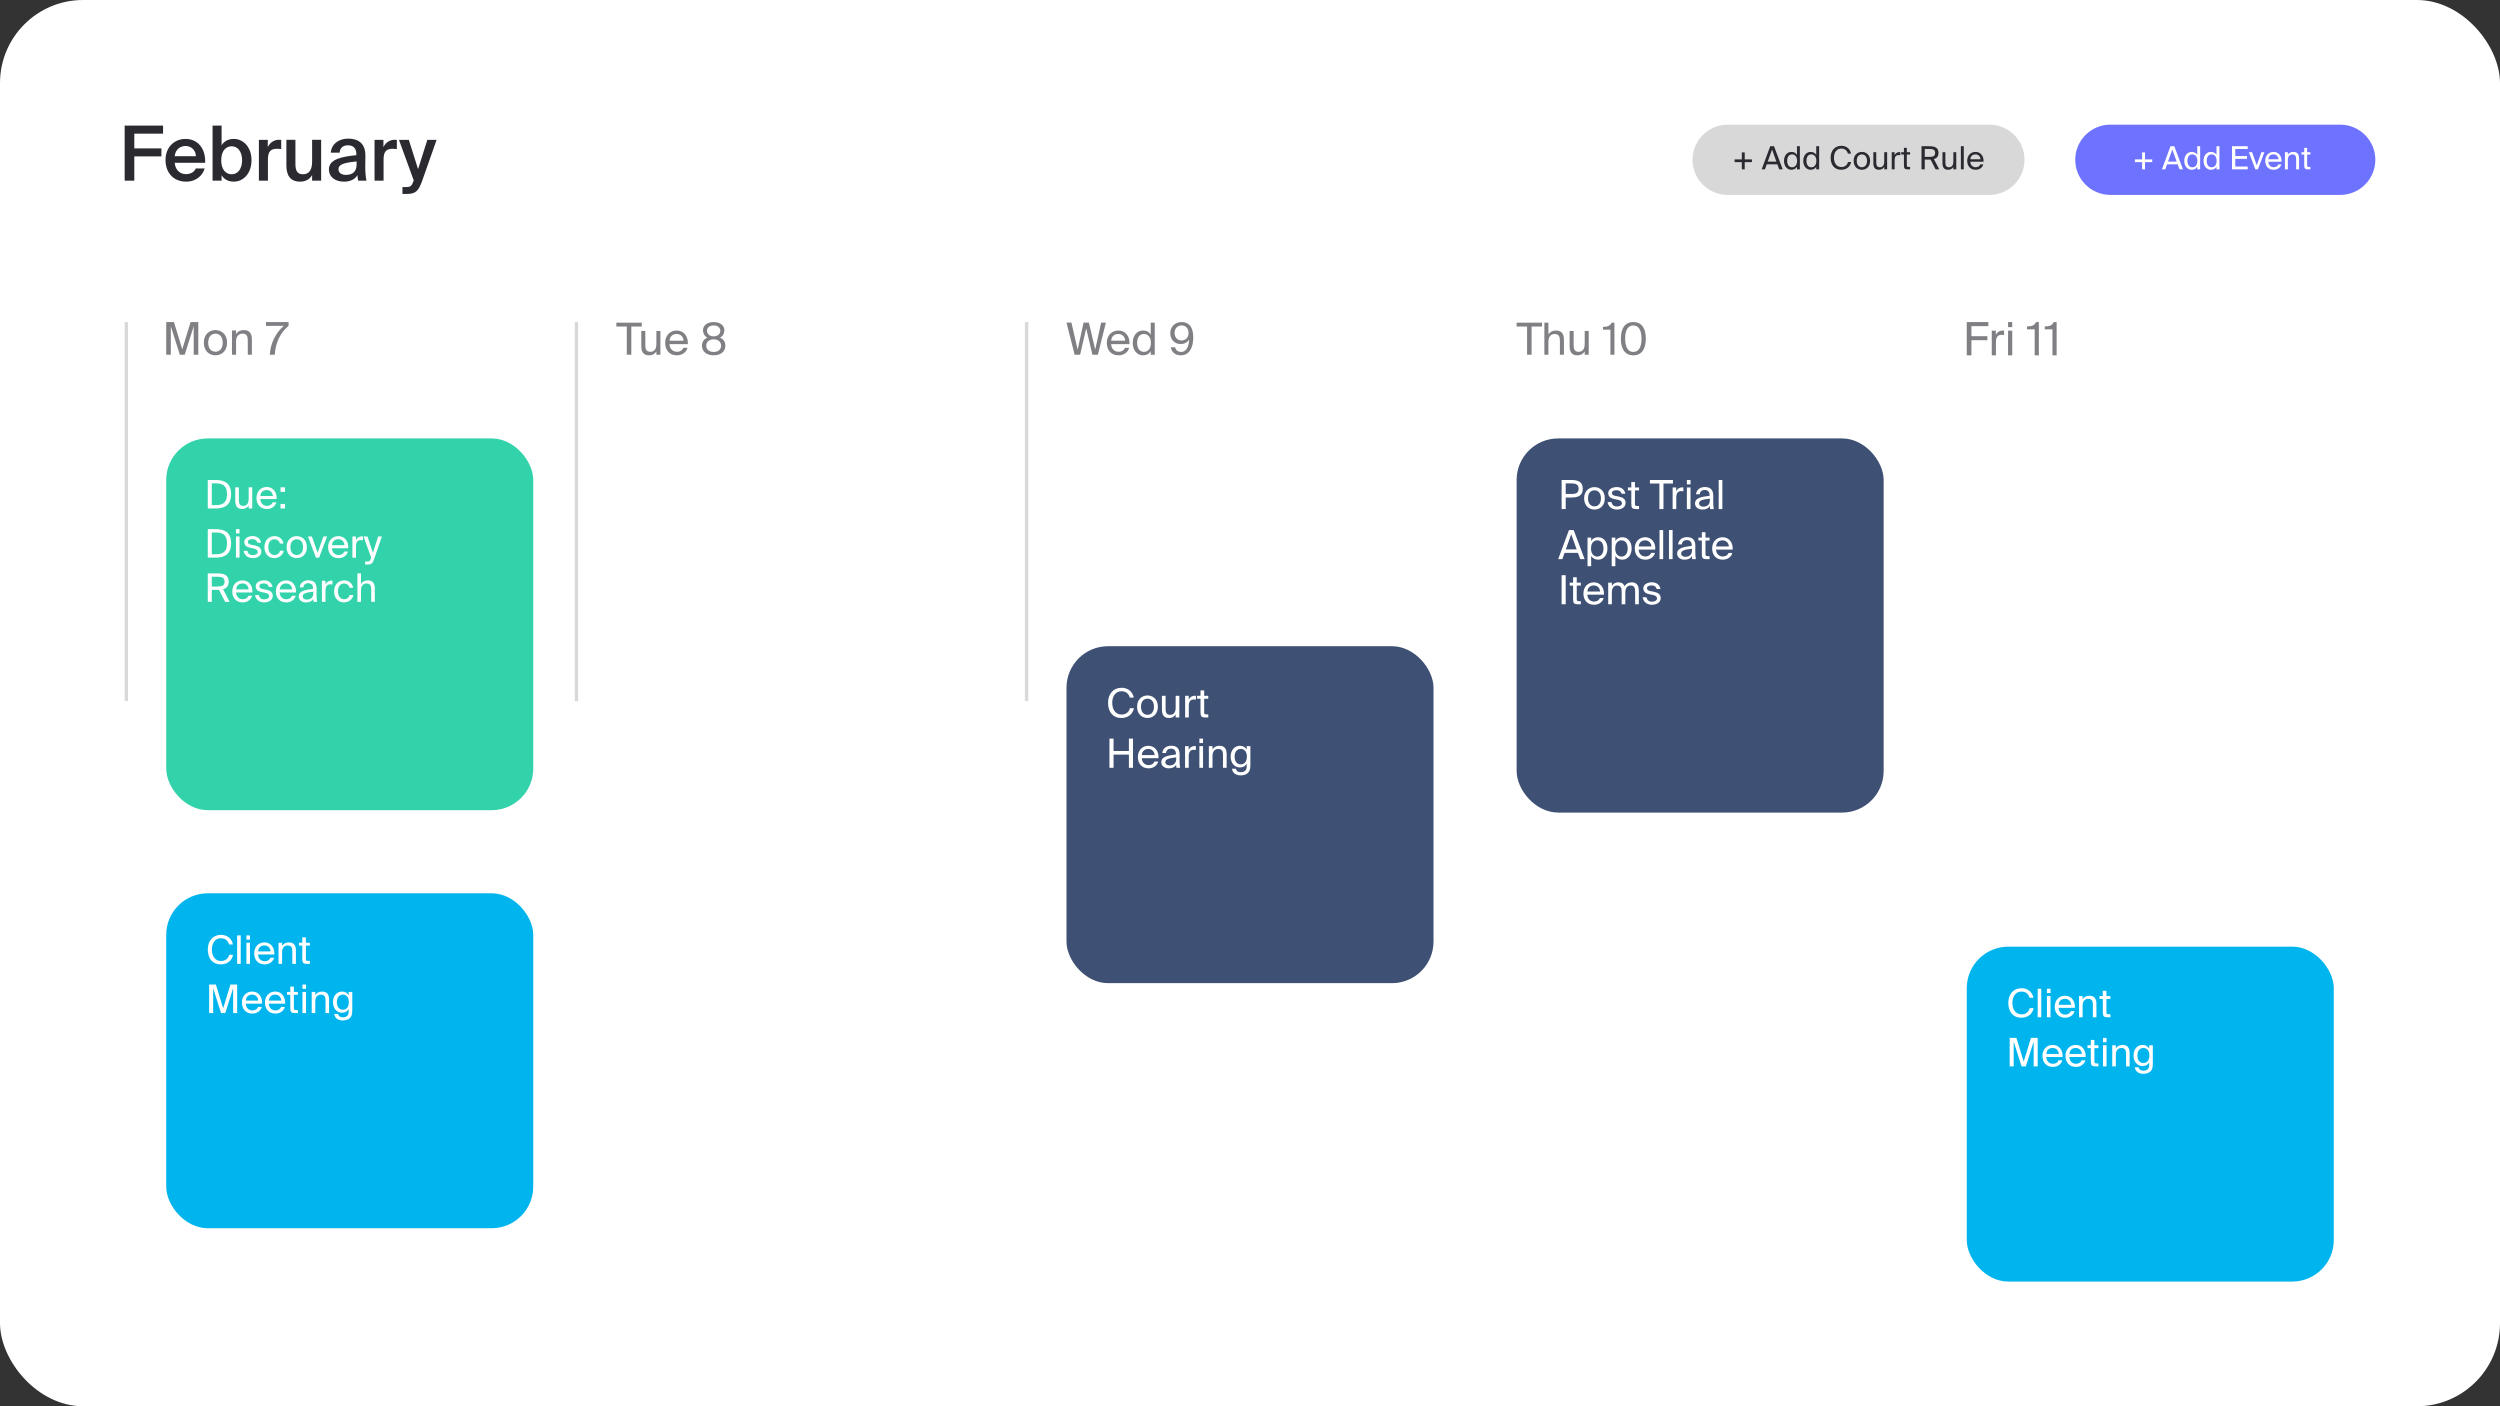 <svg xmlns="http://www.w3.org/2000/svg" fill="none" viewBox="0 0 6016 3384"><rect x="0" y="0" width="6016" height="3384" fill="#333333" stroke="none"/><rect width="6016" height="3384" fill="#fff" rx="200"/><path fill="#2B2A31" d="M300 302.32v132.42h23.2v-58.45h65.21v-19.18H323.2v-35.43h69.23v-19.36zm120.38 89.5h73.24c1.83-33.06-16.99-57.54-47.12-57.54-27.95 0-48.22 21-48.22 50.59s18.08 52.24 49.68 52.24c25.39 0 40-16.07 44.57-31.78h-21.37c-3.84 9.13-12.79 13.7-24.11 13.7-12.42 0-25.21-8.95-26.67-27.22zm0-15.89c1.83-18.63 15.89-24.66 26.12-24.66 12.79 0 24.48 9.32 25.02 24.66zm112.88-73.61h-21.73v132.42h21.73v-12.97c5.85 9.68 16.07 15.34 29.23 15.34 23.2 0 42.74-19.91 42.74-51.51s-19.54-51.33-42.74-51.33c-13.15 0-23.38 5.66-29.23 15.34zm24.48 117.08c-14.25 0-25.39-11.14-25.39-33.79S543.49 352 557.74 352s24.84 12.97 24.84 33.61-10.41 33.79-24.84 33.79m118.97-60.82v-21.92c-1.64-.18-4.02-.36-5.66-.36-11.87.18-21.37 6.76-26.67 17.72v-17.53h-21.37v98.27h21.74v-51.51c0-19.73 7.85-25.21 21.55-25.21 3.29 0 6.76.18 10.41.55zm74.36 62.65v13.52h21.74v-98.28h-21.74v52.42c0 17.72-5.84 30.5-22.1 30.5s-18.08-12.97-18.08-26.3v-56.62h-21.74v61.92c0 23.38 9.5 38.72 32.88 38.72 13.33 0 23.38-5.66 29.04-15.89zm40.36-13.52c0 17.9 14.98 29.41 36.35 29.41 14.43 0 26.12-5.11 32.33-15.71.36 6.76 1.1 9.13 1.83 13.33h19.91c-1.83-8.22-2.92-21.19-2.92-33.61 0-8.95.37-20.46.37-25.39.55-31.42-17.9-42.19-41.46-42.19s-40.37 13.7-41.83 33.79h21.37c.55-11.87 8.77-17.72 19.73-17.72s20.46 5.11 20.46 21.92v1.83c-35.98 3.65-66.12 9.86-66.12 34.34zm66.67-19.18v7.49c0 16.62-9.5 24.84-25.57 24.84-10.96 0-18.08-5.11-18.08-13.7 0-11.32 12.6-15.71 43.65-18.63m96.87-29.96v-21.92c-1.64-.18-4.02-.36-5.66-.36-11.87.18-21.37 6.76-26.67 17.72v-17.53h-21.37v98.27h21.74v-51.51c0-19.73 7.85-25.21 21.55-25.21 3.29 0 6.76.18 10.41.55zm13.46 108.13h9.86c22.1 0 28.68-6.76 37.81-32.15l34.53-98.08h-22.29l-22.29 70.5-22.28-70.5h-23.74l35.61 97.72-1.09 2.37c-4.39 12.79-8.4 13.52-17.9 13.52h-8.22z"/><path fill="#D8D8D8" d="M4787.34 300h-629.95c-46.67 0-84.51 37.84-84.51 84.51s37.84 84.51 84.51 84.51h629.95c46.67 0 84.51-37.84 84.51-84.51S4834.01 300 4787.34 300"/><path fill="#2B2A31" d="M4191.52 407.558h6.98v-17.36h17.36v-6.61h-17.36v-16.9h-6.98v16.9h-17.36v6.61h17.36zm68.39-55.7-20.66 55.7h7.97l4.31-12.06h25.59l4.37 12.06h8.45l-20.96-55.7zm-5.99 36.95 10.3-29.04 10.45 29.04h-20.75m70.29-36.95v20.9c-2.54-4.38-6.91-7.22-13.53-7.22-9.45 0-17.67 7.91-17.67 21.51s8.21 21.51 17.67 21.51c6.61 0 10.99-2.84 13.53-7.22v6.22h6.98v-55.7zm-11.76 19.67c6.22 0 12.06 4.61 12.06 15.52s-5.84 15.52-12.06 15.52c-7.13 0-11.83-5.68-11.83-15.52s4.69-15.52 11.83-15.52m58.11-19.67v20.9c-2.54-4.38-6.91-7.22-13.53-7.22-9.44 0-17.67 7.91-17.67 21.51s8.23 21.51 17.67 21.51c6.61 0 10.99-2.84 13.53-7.22v6.22h7v-55.7zm-11.76 19.67c6.22 0 12.06 4.61 12.06 15.52s-5.84 15.52-12.06 15.52c-7.13 0-11.83-5.68-11.83-15.52s4.69-15.52 11.83-15.52m95.81 18.28h-7.6c-1.77 7.14-7.23 12.14-16.07 12.14-10.36 0-17.75-8.3-17.75-22.36s7.69-22.13 17.53-22.13c8.9 0 14.28 5.22 15.97 12.14h7.6c-2.37-11.91-11.68-18.75-23.2-18.75-15.75 0-25.88 11.45-25.88 28.73s9.29 28.96 25.27 28.96c12.06 0 21.67-6.45 24.13-18.74zm45.64-2.77c0-14.98-10.21-21.51-19.82-21.51s-19.82 6.53-19.82 21.51 10.21 21.51 19.82 21.51 19.82-6.53 19.82-21.51m-19.82 15.36c-6.31 0-12.37-4.38-12.37-15.36s6.06-15.37 12.37-15.37 12.37 4.38 12.37 15.37-6.07 15.36-12.37 15.36m53.77-.77v5.92h7v-41.33h-7v22.74c0 8.84-3.92 13.52-10.52 13.52-7.6 0-8.68-5.53-8.68-11.91v-24.35h-7v26.43c0 9.45 3.62 15.9 13.22 15.9 6.83 0 10.6-2.99 12.97-6.91zm38.66-28.12v-7.45c-.77-.08-1.38-.08-2.07-.08-5.38.15-9.61 2.77-11.68 7.45v-7.22h-6.85v41.33h7v-21.66c0-9.07 3.23-12.68 9.67-12.68 1.16 0 2.46.15 3.92.31zm8.73-17.67v10.37h-6.53v5.61h6.53v25.35c0 8.61 1.83 10.37 9.76 10.37h5.06v-5.84h-3.53c-3.99 0-4.31-1.08-4.31-5.38v-24.51h7.84v-5.61h-7.84v-10.37h-6.98zm64.17 28.2 12.06 23.51h8.77l-12.9-24.74c6.83-1.84 11.05-6.07 11.05-14.9 0-13.37-9.61-16.06-23.2-16.06h-17.67v55.7h7.84v-23.43h9.83c1.46 0 2.84 0 4.22-.08m-14.05-25.58h10.45c8.14 0 14.52 1 14.52 9.6s-6.38 9.45-14.52 9.45h-10.45zm68.81 43.18v5.92h7v-41.33h-7v22.74c0 8.84-3.92 13.52-10.52 13.52-7.6 0-8.68-5.53-8.68-11.91v-24.35h-7v26.43c0 9.45 3.62 15.9 13.22 15.9 6.83 0 10.6-2.99 12.97-6.91zm25.09 5.92v-55.7h-7v55.7zm15.76-18.36h31.8c.92-13.06-6.68-23.66-19.28-23.66-11.29 0-20.05 8.37-20.05 21.43 0 12.21 7.22 21.59 20.29 21.59 10.06 0 16.59-5.84 18.51-12.98h-7.22c-1.77 4.07-5.15 6.84-11.29 6.84s-12.45-4.3-12.75-13.21zm.07-5.99c.62-8.3 6.22-11.68 12.45-11.68 7.37 0 11.76 5.84 11.91 11.68z"/><path fill="#6E73FF" d="M5631.49 300h-553.13c-46.67 0-84.51 37.84-84.51 84.51s37.84 84.51 84.51 84.51h553.13c46.67 0 84.51-37.84 84.51-84.51S5678.16 300 5631.49 300"/><path fill="#fff" d="M5154.75 407.559h6.98v-17.36h17.36v-6.61h-17.36v-16.9h-6.98v16.9h-17.36v6.61h17.36zm68.37-55.7-20.68 55.7h7.99l4.31-12.06h25.59l4.37 12.06h8.45l-20.96-55.7zm-5.99 36.95 10.3-29.04 10.45 29.04h-20.75m70.29-36.95v20.9c-2.54-4.38-6.91-7.22-13.53-7.22-9.44 0-17.67 7.91-17.67 21.51s8.23 21.51 17.67 21.51c6.61 0 10.99-2.84 13.53-7.22v6.22h6.98v-55.7zm-11.76 19.67c6.22 0 12.06 4.61 12.06 15.52s-5.84 15.52-12.06 15.52c-7.13 0-11.83-5.68-11.83-15.52s4.69-15.52 11.83-15.52m58.13-19.67v20.9c-2.54-4.38-6.91-7.22-13.53-7.22-9.44 0-17.67 7.91-17.67 21.51s8.23 21.51 17.67 21.51c6.61 0 10.99-2.84 13.53-7.22v6.22h7v-55.7zm-11.76 19.67c6.22 0 12.06 4.61 12.06 15.52s-5.84 15.52-12.06 15.52c-7.13 0-11.83-5.68-11.83-15.52s4.69-15.52 11.83-15.52m49.08-19.67v55.7h37.8v-6.76h-29.96v-18.51h28.2v-6.76h-28.2v-16.9h29.96v-6.76h-37.8zm59.49 46.02-11.22-31.65h-7.76l15.6 41.33h6.23l15.58-41.33h-7.22zm27.93-8.68h31.8c.93-13.06-6.68-23.66-19.28-23.66-11.29 0-20.05 8.37-20.05 21.43 0 12.21 7.23 21.59 20.29 21.59 10.06 0 16.59-5.84 18.51-12.98h-7.22c-1.77 4.07-5.15 6.84-11.29 6.84s-12.45-4.3-12.75-13.21zm.07-5.99c.62-8.3 6.22-11.68 12.45-11.68 7.39 0 11.76 5.84 11.91 11.68zm46.87-10.75v-6.22h-7v41.33h7v-22.43c0-8.83 4.14-13.52 10.9-13.52 7.99 0 9.07 5.53 9.07 11.91v24.05h7v-26.12c0-9.45-3.62-15.9-13.61-15.9-6.98 0-10.99 3-13.36 6.91zm39.42-16.6v10.37h-6.53v5.61h6.53v25.35c0 8.61 1.85 10.37 9.76 10.37h5.08v-5.84h-3.53c-4 0-4.31-1.08-4.31-5.38v-24.51h7.84v-5.61h-7.84v-10.37h-7z"/><mask id="a" fill="#fff"><path d="M300 775.02h1083.2V3084H300z"/></mask><path fill="#D8D8D8" d="M308 3084V775.02h-16V3084z" mask="url(#a)"/><path fill="#808084" d="M432.737 853.607h11.711l21.682-68.504v68.504h11.055V775.02h-18.539l-20.053 65.474-20.054-65.474H400v78.587h11.056v-68.504zm113.687-28.939c0-21.139-14.413-30.352-27.967-30.352s-27.967 9.213-27.967 30.352 14.413 30.352 27.967 30.352 27.967-9.213 27.967-30.352m-27.967 21.681c-8.885 0-17.454-6.183-17.454-21.681s8.569-21.682 17.454-21.682 17.454 6.184 17.454 21.682-8.558 21.681-17.454 21.681m49.625-42.278v-8.783h-9.868v58.319h9.868v-31.652c0-12.469 5.856-19.082 15.397-19.082 11.27 0 12.796 7.8 12.796 16.798v33.936h9.869v-36.852c0-13.328-5.098-22.439-19.183-22.439-9.869 0-15.499 4.228-18.856 9.755zM640 775.02v9.212h42.922c-19.511 16.912-31.98 41.193-33.709 69.375h11.926c1.842-29.38 13.87-53.662 33.279-69.375v-9.212z"/><rect width="883.2" height="894.61" x="400" y="1055.02" fill="#32D2AA" rx="100"/><path fill="#fff" d="M518.75 1155.02h-18.74v68.6h18.74c21.77 0 37.38-8.13 37.38-34.35s-15.61-34.25-37.38-34.25m-.28 8.13c14.2 0 27.82 2.84 27.82 26.11s-13.63 26.22-27.82 26.22h-8.8v-52.33zm79.94 53.18v7.28h8.61v-50.91h-8.61v28c0 10.89-4.83 16.66-12.96 16.66-9.37 0-10.69-6.81-10.69-14.66v-30h-8.61v32.55c0 11.64 4.45 19.58 16.28 19.58 8.42 0 13.06-3.68 15.99-8.51zm28.05-15.34h39.18c1.14-16.09-8.23-29.14-23.75-29.14-13.91 0-24.7 10.31-24.7 26.4 0 15.05 8.9 26.59 24.98 26.59 12.4 0 20.44-7.19 22.81-15.98h-8.9c-2.18 5.01-6.34 8.42-13.91 8.42s-15.33-5.3-15.71-16.28zm.09-7.38c.76-10.22 7.67-14.38 15.33-14.38 9.09 0 14.48 7.19 14.67 14.38zm48.46-10.03h10.88v-10.88h-10.88zm0 40.02h10.88v-10.88h-10.88zm-156.25 49.69h-18.74v68.61h18.74c21.77 0 37.38-8.13 37.38-34.35s-15.61-34.26-37.38-34.26m-.28 8.15c14.2 0 27.82 2.84 27.82 26.11s-13.63 26.22-27.82 26.22h-8.8v-52.33zm57.96-8.15h-8.61v10.41h8.61zm0 17.69h-8.61v50.92h8.61zm42.81 14.87h8.99c-1.61-9.66-9.09-15.82-20.06-15.82s-20.35 5.21-20.35 14.2c0 9.47 7.57 12.68 14.48 14.11l7.57 1.52c5.49 1.14 10.32 3.32 10.32 8.42 0 4.73-5.3 7.58-11.83 7.58-7.57 0-11.64-3.89-12.96-10.41h-9.09c.95 8.9 8.52 17.69 21.86 17.69 11.64 0 20.72-5.78 20.72-15.8s-8.14-13.34-17.41-15.14l-7.19-1.42c-4.92-.95-7.76-2.84-7.76-6.9 0-4.64 5.68-6.44 10.69-6.44 5.96 0 10.69 2.37 12.02 8.43zm62.97 2.18c-1.14-8.61-8.99-17.89-21.29-17.89-15.05 0-24.61 11.26-24.61 26.4s9.18 26.59 23.75 26.59c11.83 0 21.01-8.23 22.71-17.78h-8.9c-1.23 5.39-6.34 10.22-13.53 10.22-7.57 0-14.67-6.15-14.67-19.12s7-18.74 14.67-18.74c6.62 0 11.92 4.26 13.15 10.32h8.72m56.26 8.6c0-18.45-12.59-26.49-24.42-26.49s-24.42 8.04-24.42 26.49 12.59 26.5 24.42 26.5 24.42-8.04 24.42-26.5m-24.42 18.94c-7.76 0-15.24-5.4-15.24-18.94s7.48-18.92 15.24-18.92 15.24 5.4 15.24 18.92-7.48 18.94-15.24 18.94m50.35-5.58-13.82-39h-9.56l19.21 50.92h7.67l19.21-50.92h-8.9l-13.82 39zm34.4-10.7h39.18c1.14-16.09-8.23-29.14-23.75-29.14-13.91 0-24.7 10.31-24.7 26.4 0 15.05 8.9 26.59 24.98 26.59 12.4 0 20.44-7.19 22.81-16h-8.9c-2.18 5.03-6.34 8.43-13.91 8.43s-15.33-5.3-15.71-16.28m.09-7.38c.76-10.22 7.67-14.38 15.33-14.38 9.09 0 14.48 7.19 14.67 14.38zm74.48-11.92v-9.18c-.95-.09-1.7-.09-2.56-.09-6.62.18-11.83 3.41-14.38 9.17v-8.9h-8.42v50.92h8.61v-26.68c0-11.17 3.97-15.62 11.92-15.62 1.42 0 3.03.19 4.83.39zm45.56-9h-8.99l-12.59 39.29-12.97-39.29h-9.56l18.36 50.92-.38 1.05c-2.27 7.94-5.02 8.32-10.69 8.32h-3.5v7.2h4.45c11.36 0 14.01-3.32 17.7-14.39l18.17-53.09zm-391.97 128.43 14.86 28.96h10.79l-15.9-30.48c8.42-2.27 13.63-7.47 13.63-18.35 0-16.48-11.83-19.78-28.58-19.78H500v68.61h9.65v-28.87h12.11c1.8 0 3.5 0 5.21-.09m-17.32-31.51h12.87c10.03 0 17.89 1.23 17.89 11.83s-7.85 11.64-17.89 11.64h-12.87zm58.56 37.85h39.18c1.14-16.09-8.23-29.14-23.75-29.14-13.91 0-24.7 10.32-24.7 26.41 0 15.04 8.9 26.59 24.98 26.59 12.4 0 20.44-7.2 22.81-16h-8.9c-2.18 5.01-6.34 8.42-13.91 8.42s-15.33-5.3-15.71-16.28m.09-7.37c.76-10.23 7.67-14.39 15.33-14.39 9.09 0 14.48 7.19 14.67 14.39zm78.45-6.06h8.99c-1.61-9.65-9.09-15.8-20.06-15.8s-20.35 5.21-20.35 14.2c0 9.46 7.57 12.68 14.48 14.09l7.57 1.52c5.49 1.14 10.32 3.32 10.32 8.43 0 4.73-5.3 7.56-11.83 7.56-7.57 0-11.64-3.89-12.96-10.41h-9.09c.95 8.9 8.52 17.71 21.86 17.71 11.64 0 20.73-5.78 20.73-15.82s-8.14-13.34-17.41-15.14l-7.19-1.41c-4.92-.95-7.76-2.84-7.76-6.9 0-4.64 5.68-6.44 10.69-6.44 5.96 0 10.69 2.36 12.02 8.42zm26.35 13.43h39.18c1.13-16.09-8.23-29.14-23.75-29.14-13.91 0-24.7 10.32-24.7 26.41 0 15.04 8.89 26.59 24.98 26.59 12.4 0 20.44-7.2 22.81-16h-8.89c-2.18 5.01-6.34 8.42-13.91 8.42s-15.33-5.3-15.71-16.28zm.09-7.37c.76-10.23 7.67-14.39 15.33-14.39 9.08 0 14.48 7.19 14.67 14.39zm45.63 16.55c0 9.37 7.95 14.68 17.51 14.68 8.99 0 14.29-3.03 17.41-8.24.09 3.03.38 5.1.66 7.01h8.71c-.95-4.83-1.42-10.7-1.33-19.22l.09-11.72c.09-14.3-6.25-21.01-20.25-21.01-9.94 0-19.59 6.14-20.44 17.12h8.9c.38-6.24 4.54-10.13 11.64-10.13 6.34 0 11.55 3.12 11.55 12.4v1.23c-20.92 2.37-34.45 5.87-34.45 17.89zm35.11-11.07v3.23c0 12.02-7.67 15.71-15.71 15.71-6.15 0-9.84-3.23-9.84-8.04 0-7.01 9.94-9.27 25.55-10.89zm46.14-17.41v-9.18c-.95-.09-1.7-.09-2.56-.09-6.62.19-11.83 3.41-14.38 9.18v-8.9h-8.42v50.92h8.61v-26.7c0-11.17 3.97-15.61 11.92-15.61 1.42 0 3.03.18 4.83.38m49.75 8.04c-1.13-8.61-8.99-17.89-21.29-17.89-15.05 0-24.61 11.27-24.61 26.41s9.18 26.59 23.75 26.59c11.83 0 21.01-8.24 22.71-17.8h-8.9c-1.23 5.39-6.34 10.22-13.53 10.22-7.57 0-14.67-6.15-14.67-19.12s7-18.73 14.67-18.73c6.63 0 11.92 4.25 13.16 10.31h8.71zm18.89-9.36v-25.36h-8.61v68.61h8.61v-27.64c0-10.88 5.11-16.66 13.44-16.66 9.84 0 11.17 6.81 11.17 14.68v29.62h8.61v-32.18c0-11.64-4.45-19.6-16.75-19.6-8.61 0-13.53 3.69-16.47 8.52z"/><rect width="883.2" height="805.99" x="400" y="2149.63" fill="#00B4ED" rx="100"/><path fill="#fff" d="M560.87 2297.62h-9.37c-2.18 8.81-8.9 14.96-19.78 14.96-12.78 0-21.87-10.22-21.87-27.54s9.47-27.27 21.58-27.27c10.98 0 17.61 6.44 19.69 14.96h9.37c-2.93-14.68-14.39-23.1-28.59-23.1-19.4 0-31.9 14.11-31.9 35.41s11.45 35.68 31.14 35.68c14.86 0 26.69-7.95 29.72-23.1zm18.42 21.87v-68.63h-8.61v68.63zm22.28-68.63h-8.61v10.42h8.61zm0 17.7h-8.61v50.93h8.61zm19.44 28.31h39.19c1.14-16.09-8.23-29.15-23.76-29.15-13.91 0-24.71 10.31-24.71 26.4 0 15.05 8.9 26.6 24.99 26.6 12.4 0 20.45-7.19 22.81-16h-8.9c-2.18 5.03-6.34 8.43-13.91 8.43s-15.33-5.31-15.71-16.29zm.09-7.38c.76-10.22 7.67-14.39 15.33-14.39 9.09 0 14.48 7.2 14.67 14.39h-30.01zm57.74-13.25v-7.67h-8.61v50.93h8.61v-27.63c0-10.9 5.11-16.66 13.44-16.66 9.84 0 11.17 6.81 11.17 14.67v29.63h8.61v-32.18c0-11.65-4.45-19.59-16.75-19.59-8.61 0-13.54 3.69-16.47 8.51zm48.57-20.44v12.77h-8.05v6.92h8.05v31.24c0 10.6 2.27 12.77 12.02 12.77h6.25v-7.19h-4.35c-4.92 0-5.3-1.32-5.3-6.63v-30.19h9.65v-6.92h-9.65v-12.77h-8.62M531.9 2437.83h10.22l18.93-59.83v59.83h9.65v-68.63h-16.19L537 2426.37l-17.51-57.17H503.3v68.63h9.66V2378l18.93 59.83zm59.52-22.62h39.19c1.14-16.09-8.23-29.16-23.76-29.16-13.91 0-24.71 10.33-24.71 26.42 0 15.04 8.9 26.6 24.99 26.6 12.4 0 20.45-7.2 22.81-16h-8.9c-2.18 5.01-6.34 8.42-13.91 8.42s-15.33-5.3-15.71-16.27zm.09-7.38c.76-10.22 7.67-14.39 15.33-14.39 9.09 0 14.48 7.19 14.67 14.39H591.5zm55.37 7.38h39.19c1.14-16.09-8.23-29.16-23.76-29.16-13.91 0-24.71 10.33-24.71 26.42 0 15.04 8.9 26.6 24.99 26.6 12.4 0 20.45-7.2 22.81-16h-8.9c-2.18 5.01-6.34 8.42-13.91 8.42s-15.33-5.3-15.71-16.27zm.09-7.38c.76-10.22 7.67-14.39 15.33-14.39 9.09 0 14.48 7.19 14.67 14.39h-30.01zm51.59-33.7v12.77h-8.05v6.91h8.05v31.24c0 10.61 2.27 12.79 12.02 12.79h6.25v-7.19h-4.35c-4.92 0-5.3-1.33-5.3-6.63v-30.2h9.66v-6.91h-9.66v-12.77h-8.61zm37.86-4.92h-8.61v10.4h8.61zm0 17.7h-8.61v50.93h8.61zm22.28 7.67v-7.67h-8.61v50.93h8.61v-27.65c0-10.88 5.11-16.66 13.44-16.66 9.84 0 11.17 6.83 11.17 14.68v29.63h8.61v-32.18c0-11.65-4.45-19.6-16.75-19.6-8.61 0-13.54 3.69-16.47 8.52m80.37-7.67v8.05c-3.12-5.39-8.05-8.9-16.19-8.9-11.26 0-21.58 9.19-21.58 25.47s10.32 25.46 21.58 25.46c8.14 0 13.06-3.41 16.19-8.8v4.82c0 6.92-1.42 9.28-3.31 11.27-2.27 2.46-5.77 3.78-10.41 3.78-7.95 0-10.7-3.5-11.83-8.05h-9.18c1.61 10.31 9.37 15.61 20.92 15.61 7.57 0 13.91-2.46 17.61-6.71 2.93-3.23 4.83-7.49 4.83-17.89v-44.11h-8.63m-14.01 6.53c7.67 0 14.39 5.21 14.39 18.09s-6.72 18.16-14.39 18.16c-8.43 0-14.39-6.53-14.39-18.16s5.96-18.09 14.39-18.09"/><mask id="b" fill="#fff"><path d="M1383.2 775.02h1083.2V3084H1383.2z"/></mask><path fill="#D8D8D8" d="M1391.2 3084V775.02h-16V3084z" mask="url(#b)"/><path fill="#808084" d="M1508.34 785.783v67.848h10.86v-67.848h25.14v-9.375h-61.14v9.375zm71.16 59.65v8.198h9.7v-57.306h-9.7v31.524c0 12.252-5.43 18.751-14.6 18.751-10.55 0-12.04-7.676-12.04-16.507v-33.768h-9.68v36.645c0 13.096 4.99 22.05 18.31 22.05 9.48 0 14.71-4.155 18.01-9.587m31.57-17.262h44.1c1.27-18.106-9.27-32.802-26.74-32.802-15.66 0-27.8 11.608-27.8 29.714 0 16.94 10 29.937 28.11 29.937 13.96 0 23.02-8.098 25.68-18.007h-10.02c-2.45 5.643-7.13 9.487-15.66 9.487s-17.25-5.965-17.67-18.317zm.11-8.308c.84-11.508 8.62-16.196 17.25-16.196 10.23 0 16.29 8.098 16.51 16.196zm132.01-25.138c0-11.397-10.02-19.705-25.79-19.705-15.76 0-25.77 8.308-25.77 19.705 0 6.287 2.98 13.63 10.66 17.784-10.13 4.043-13.11 12.352-13.11 19.384 0 14.696 12.25 23.115 28.22 23.115 15.98 0 28.13-8.419 28.13-23.115 0-7.032-2.99-15.341-13-19.384 7.67-4.154 10.66-11.508 10.66-17.784m-25.79-11.608c9.59 0 15.99 5.11 15.99 12.786s-6.4 13.529-15.99 13.529c-9.58 0-16.08-5.754-16.08-13.529s6.39-12.786 16.08-12.786m-17.89 48.787c0-9.053 6.92-15.34 17.89-15.34 10.98 0 17.9 6.287 17.9 15.34s-7.03 15.018-17.9 15.018c-10.86 0-17.89-5.965-17.89-15.018"/><mask id="c" fill="#fff"><path d="M2466.4 775.02h1083.2V3084H2466.4z"/></mask><path fill="#D8D8D8" d="M2474.4 3084V775.02h-16V3084z" mask="url(#c)"/><path fill="#808084" d="m2635.53 841.266-15.23-64.88h-12.79l-14.27 64.88-14.91-64.88h-11.93l19.6 77.234h13.21l14.59-63.491 14.92 63.491h13.21l19.28-77.234h-11.4zm38.31-13.098h44.1c1.28-18.109-9.26-32.807-26.73-32.807-15.67 0-27.81 11.61-27.81 29.718 0 16.942 10.02 29.941 28.13 29.941 13.95 0 23-8.099 25.67-18.009h-10.01c-2.46 5.644-7.14 9.487-15.66 9.487-8.53 0-17.27-5.965-17.69-18.319zm.11-8.31c.86-11.51 8.62-16.198 17.26-16.198 10.23 0 16.29 8.099 16.5 16.198zm95.13-43.461v28.974c-3.52-6.077-9.59-10.01-18.75-10.01-13.11 0-24.5 10.976-24.5 29.829s11.39 29.83 24.5 29.83c9.16 0 15.23-3.944 18.75-10.01v8.632h9.69v-77.234h-9.69zm-16.31 27.274c8.63 0 16.73 6.388 16.73 21.519 0 15.132-8.1 21.52-16.73 21.52-9.9 0-16.41-7.888-16.41-21.52s6.51-21.519 16.41-21.519m108.64 13.42c-.52 17.898-7.13 29.83-19.06 29.83-7.88 0-13.11-4.266-14.39-11.188h-10.54c1.6 9.799 8.74 19.287 23.86 19.287 22.27 0 30.15-20.886 30.15-42.717 0-23.863-8.84-37.283-28.13-37.283-16.5 0-27.16 12.253-27.16 26.529 0 15.554 10.54 26.308 24.82 26.308 10.23 0 16.94-4.689 20.45-10.754zm-17.99-33.984c10.23 0 16.72 7.355 16.72 18.009s-6.7 18.22-16.84 18.22c-10.13 0-16.83-7.666-16.83-18.22s6.94-18.009 16.95-18.009"/><rect width="883.2" height="810.85" x="2566.4" y="1555.02" fill="#3E5073" rx="100"/><path fill="#fff" d="M2728.7 1704.16h-9.59c-2.23 9.01-9.11 15.31-20.25 15.31-13.08 0-22.39-10.46-22.39-28.2s9.7-27.91 22.1-27.91c11.23 0 18.02 6.59 20.16 15.31h9.59c-3.01-15.01-14.74-23.65-29.27-23.65-19.86 0-32.65 14.44-32.65 36.25s11.72 36.53 31.88 36.53c15.21 0 27.32-8.13 30.43-23.64zm57.6-3.49c0-18.9-12.89-27.14-25-27.14s-25 8.24-25 27.14 12.88 27.12 25 27.12 25-8.24 25-27.12m-25 19.38c-7.94 0-15.61-5.53-15.61-19.38s7.67-19.39 15.61-19.39 15.6 5.53 15.6 19.39-7.65 19.38-15.6 19.38m67.82-.97v7.45h8.82v-52.12h-8.82v28.68c0 11.14-4.95 17.06-13.28 17.06-9.59 0-10.94-6.98-10.94-15.01v-30.72h-8.82v33.33c0 11.92 4.55 20.05 16.66 20.05 8.63 0 13.38-3.78 16.38-8.71zm48.77-35.47v-9.4c-.97-.09-1.75-.09-2.61-.09-6.79.19-12.12 3.49-14.74 9.39v-9.1h-8.62v52.12h8.82v-27.32c0-11.43 4.06-15.98 12.2-15.98 1.46 0 3.1.19 4.95.38m11-22.3v13.09h-8.24v7.07h8.24v31.98c0 10.85 2.32 13.08 12.31 13.08h6.39v-7.36h-4.46c-5.04 0-5.42-1.35-5.42-6.78v-30.92h9.88v-7.07h-9.88v-13.09zm-162.41 116.09h-9.88v29.84h-36.93v-29.84h-9.88v70.26h9.88v-31.88h36.93v31.88h9.88zm21.21 47.1h40.12c1.17-16.47-8.44-29.84-24.32-29.84-14.24 0-25.29 10.56-25.29 27.03 0 15.41 9.11 27.23 25.58 27.23 12.69 0 20.93-7.36 23.36-16.38h-9.11c-2.23 5.15-6.5 8.63-14.24 8.63s-15.7-5.44-16.09-16.67zm.09-7.56c.78-10.46 7.85-14.74 15.7-14.74 9.3 0 14.83 7.37 15.03 14.74zm46.73 16.96c0 9.59 8.14 15.01 17.93 15.01 9.2 0 14.63-3.1 17.83-8.44.09 3.1.38 5.24.68 7.18h8.91c-.97-4.95-1.45-10.96-1.35-19.67l.09-12.02c.09-14.63-6.39-21.51-20.73-21.51-10.17 0-20.07 6.3-20.93 17.53h9.1c.4-6.39 4.66-10.36 11.92-10.36 6.49 0 11.82 3.2 11.82 12.69v1.26c-21.41 2.41-35.27 6.01-35.27 18.32zm35.94-11.34v3.29c0 12.31-7.84 16.09-16.08 16.09-6.3 0-10.08-3.29-10.08-8.24 0-7.18 10.17-9.5 26.16-11.14m47.26-17.84v-9.39c-.97-.11-1.74-.11-2.61-.11-6.79.2-12.11 3.49-14.74 9.4v-9.11h-8.62v52.14h8.82v-27.32c0-11.43 4.07-16 12.2-16 1.46 0 3.1.2 4.95.38zm17.3-27.32h-8.82v10.66h8.82zm0 18.12h-8.82v52.14h8.82zm22.8 7.85v-7.85h-8.82v52.14h8.82v-28.29c0-11.15 5.24-17.06 13.75-17.06 10.08 0 11.45 6.98 11.45 15.01v30.33h8.81v-32.95c0-11.92-4.55-20.05-17.15-20.05-8.82 0-13.86 3.78-16.86 8.71zm82.29-7.85v8.24c-3.2-5.52-8.24-9.1-16.58-9.1-11.53 0-22.08 9.39-22.08 26.06s10.56 26.06 22.08 26.06c8.34 0 13.38-3.49 16.58-9.01v4.93c0 7.08-1.46 9.5-3.4 11.54-2.32 2.52-5.92 3.87-10.66 3.87-8.13 0-10.94-3.58-12.11-8.24h-9.4c1.66 10.56 9.6 16 21.42 16 7.76 0 14.24-2.52 18.02-6.88 3-3.3 4.95-7.65 4.95-18.32v-45.16h-8.82zm-14.35 6.68c7.85 0 14.74 5.33 14.74 18.52s-6.88 18.61-14.74 18.61c-8.62 0-14.72-6.68-14.72-18.61s6.1-18.52 14.72-18.52"/><mask id="d" fill="#fff"><path d="M3549.6 775.02h1083.2V3084H3549.6z"/></mask><path fill="#D8D8D8" d="M3557.6 3084V775.02h-16V3084z" mask="url(#d)"/><path fill="#808084" d="M3674.75 785.783v67.848h10.86v-67.848h25.14v-9.375h-61.15v9.375zm51.31 19.173v-28.548h-9.7v77.223h9.7v-31.102c0-12.253 5.75-18.751 15.12-18.751 11.08 0 12.57 7.665 12.57 16.507v33.346h9.69v-36.212c0-13.097-5-22.05-18.85-22.05-9.7 0-15.23 4.155-18.53 9.587m87.35 40.477v8.198h9.7v-57.306h-9.7v31.524c0 12.252-5.43 18.751-14.58 18.751-10.56 0-12.04-7.676-12.04-16.507v-33.768h-9.7v36.645c0 13.096 5.01 22.05 18.33 22.05 9.47 0 14.69-4.155 17.99-9.587m61.85 8.198h9.7v-77.223h-6.6c-4.27 8.42-9.92 9.797-20.99 10.231v6.609h17.89v60.394zm55.2 1.389c20.55 0 30.03-15.552 30.03-40.056s-9.48-39.944-30.03-39.944-30.04 15.551-30.04 39.944 9.48 40.056 30.04 40.056m0-71.903c12.14 0 19.7 10.442 19.7 31.847s-7.56 31.958-19.7 31.958-19.71-10.442-19.71-31.958 7.57-31.847 19.71-31.847"/><rect width="883.2" height="900.36" x="3649.6" y="1055.02" fill="#3E5073" rx="100"/><path fill="#fff" d="M3779.79 1155.02h-21.9v69.95h9.84v-27.69h12.06c17.08 0 29.04-3.76 29.04-21.13s-11.96-21.13-29.04-21.13m-12.06 8.3h12.84c10.22 0 18.22 1.45 18.22 12.83s-8 12.54-18.22 12.54h-12.84v-25.38zm94.11 35.89c0-18.81-12.84-27.02-24.89-27.02s-24.89 8.2-24.89 27.02 12.84 27.02 24.89 27.02 24.89-8.2 24.89-27.02m-24.89 19.3c-7.91 0-15.53-5.5-15.53-19.3s7.62-19.3 15.53-19.3 15.53 5.5 15.53 19.3-7.62 19.3-15.53 19.3m65.12-30.3h9.16c-1.64-9.84-9.27-16.11-20.46-16.11s-20.75 5.31-20.75 14.47c0 9.65 7.73 12.93 14.76 14.38l7.71 1.54c5.6 1.16 10.53 3.38 10.53 8.59 0 4.82-5.4 7.72-12.07 7.72-7.71 0-11.86-3.96-13.21-10.61h-9.27c.96 9.07 8.69 18.04 22.29 18.04 11.87 0 21.13-5.88 21.13-16.11s-8.29-13.6-17.75-15.44l-7.34-1.45c-5.02-.96-7.91-2.89-7.91-7.04 0-4.73 5.8-6.56 10.91-6.56 6.07 0 10.89 2.41 12.26 8.59zm23.48-28.17v13.03h-8.2v7.04h8.2v31.84c0 10.81 2.31 13.03 12.26 13.03h6.37v-7.33h-4.44c-5.02 0-5.4-1.35-5.4-6.75v-30.78h9.84v-7.04h-9.84v-13.03h-8.78zm67.59 3.47v61.46h9.84v-61.46h22.77v-8.49h-55.39v8.49zm57.71 18.72v-9.36c-.96-.1-1.74-.1-2.61-.1-6.75.19-12.06 3.47-14.66 9.36v-9.07H4025v51.91h8.77v-27.21c0-11.38 4.05-15.92 12.16-15.92 1.45 0 3.09.19 4.93.39zm17.22-27.21h-8.78v10.61h8.78zm0 18.04h-8.78v51.91h8.78zm10.83 38.21c0 9.55 8.11 14.95 17.84 14.95 9.18 0 14.58-3.09 17.76-8.39.09 3.09.38 5.21.67 7.14h8.87c-.96-4.92-1.45-10.9-1.35-19.59l.09-11.96c.09-14.57-6.37-21.42-20.64-21.42-10.14 0-19.98 6.27-20.85 17.46h9.07c.4-6.37 4.64-10.32 11.87-10.32 6.46 0 11.77 3.18 11.77 12.64v1.25c-21.31 2.41-35.11 5.98-35.11 18.24zm35.79-11.29v3.28c0 12.25-7.8 16.02-16.01 16.02-6.27 0-10.04-3.28-10.04-8.2 0-7.14 10.13-9.46 26.04-11.1zm29.98 24.99v-69.95h-8.78v69.95zm-369.11 50.65-25.96 69.95h10.04l5.4-15.15h32.13l5.51 15.15h10.6l-26.33-69.95h-11.39m-7.53 46.41 12.93-36.46 13.11 36.46zm60.99-28.37h-8.78v68.8h8.78v-24.71c3.18 5.51 8.69 9.07 16.98 9.07 11.87 0 22.19-9.84 22.19-27.02s-10.31-27.01-22.19-27.01c-8.29 0-13.8 3.57-16.98 9.06v-8.2zm14.76 45.64c-7.82 0-15.15-5.78-15.15-19.49s7.33-19.49 15.15-19.49c8.97 0 14.86 7.14 14.86 19.49s-5.89 19.49-14.86 19.49m43.46-45.64h-8.78v68.8h8.78v-24.71c3.18 5.51 8.69 9.07 16.98 9.07 11.87 0 22.2-9.84 22.2-27.02s-10.33-27.01-22.2-27.01c-8.29 0-13.8 3.57-16.98 9.06v-8.2zm14.76 45.64c-7.82 0-15.15-5.78-15.15-19.49s7.33-19.49 15.15-19.49c8.98 0 14.86 7.14 14.86 19.49s-5.88 19.49-14.86 19.49m41.33-16.78h39.95c1.15-16.4-8.4-29.71-24.22-29.71-14.18 0-25.18 10.51-25.18 26.91 0 15.35 9.07 27.11 25.47 27.11 12.64 0 20.84-7.33 23.24-16.31h-9.06c-2.22 5.12-6.47 8.6-14.18 8.6s-15.64-5.41-16.02-16.6m.09-7.53c.78-10.42 7.82-14.67 15.64-14.67 9.26 0 14.76 7.34 14.95 14.67h-30.59m58.86 30.59v-69.95h-8.78v69.95zm22.7 0v-69.95h-8.77v69.95zm10.86-13.69c0 9.55 8.1 14.95 17.84 14.95 9.16 0 14.57-3.09 17.75-8.4.11 3.09.4 5.22.69 7.14h8.87c-.96-4.93-1.45-10.91-1.36-19.58l.11-11.96c.09-14.57-6.37-21.42-20.65-21.42-10.13 0-19.97 6.27-20.84 17.46h9.07c.38-6.37 4.64-10.31 11.87-10.31 6.46 0 11.77 3.18 11.77 12.64v1.25c-21.33 2.4-35.11 5.98-35.11 18.24zm35.79-11.29v3.28c0 12.26-7.82 16.02-16.02 16.02-6.27 0-10.04-3.28-10.04-8.2 0-7.14 10.14-9.46 26.06-11.09zm23.7-39.95v13.02h-8.2v7.05h8.2v31.84c0 10.8 2.31 13.02 12.24 13.02h6.38v-7.33h-4.44c-5.02 0-5.41-1.35-5.41-6.76v-30.77h9.85v-7.05h-9.85v-13.02zm34.27 41.88h39.95c1.15-16.4-8.4-29.71-24.22-29.71-14.18 0-25.18 10.51-25.18 26.91 0 15.35 9.07 27.11 25.47 27.11 12.64 0 20.84-7.33 23.26-16.31h-9.07c-2.22 5.12-6.47 8.6-14.18 8.6s-15.64-5.41-16.02-16.6zm.09-7.53c.78-10.42 7.82-14.67 15.64-14.67 9.26 0 14.76 7.34 14.95 14.67zm-361.96 139.14v-69.95h-9.84v69.95zm17.79-64.95v13.03h-8.2v7.04h8.2v31.84c0 10.8 2.31 13.03 12.26 13.03h6.37v-7.34h-4.44c-5.02 0-5.4-1.35-5.4-6.75v-30.78h9.84v-7.04h-9.84v-13.03h-8.79m34.28 41.88h39.95c1.16-16.4-8.4-29.71-24.22-29.71-14.18 0-25.18 10.51-25.18 26.91 0 15.35 9.07 27.11 25.47 27.11 12.64 0 20.84-7.33 23.26-16.3h-9.07c-2.22 5.11-6.46 8.58-14.18 8.58s-15.64-5.4-16.02-16.6zm.11-7.53c.77-10.42 7.8-14.66 15.62-14.66 9.27 0 14.76 7.33 14.96 14.66zm58.85 30.6v-28.18c0-11.09 5.02-16.98 12.55-16.98 9.55 0 11.09 6.95 11.09 14.96v30.2h8.78v-28.18c0-11.09 5.02-16.98 12.55-16.98 9.55 0 11.09 6.95 11.09 14.96v30.2h8.78v-32.82c0-11.86-4.73-19.97-16.78-19.97-7.24 0-13.32 2.8-17.47 9.16-2.31-5.69-7.04-9.16-14.95-9.16s-12.64 3.76-15.64 8.69v-7.82h-8.78v51.91h8.78zm107.72-36.77h9.18c-1.65-9.84-9.27-16.11-20.46-16.11s-20.75 5.31-20.75 14.47c0 9.64 7.71 12.93 14.76 14.37l7.71 1.54c5.6 1.16 10.53 3.38 10.53 8.58 0 4.83-5.41 7.73-12.07 7.73-7.71 0-11.86-3.96-13.22-10.62h-9.26c.96 9.07 8.69 18.04 22.29 18.04 11.86 0 21.13-5.88 21.13-16.11s-8.31-13.6-17.76-15.44l-7.33-1.44c-5.02-.96-7.91-2.89-7.91-7.05 0-4.73 5.78-6.55 10.91-6.55 6.07 0 10.89 2.4 12.24 8.58z"/><mask id="e" fill="#fff"><path d="M4632.8 775.02H5716V3084H4632.8z"/></mask><path fill="#D8D8D8" d="M4640.8 3084V775.02h-16V3084z" mask="url(#e)"/><path fill="#808084" d="M4732.8 775.031v79.977h11.26v-36.296h38.39v-9.709h-38.39v-24.274h40.7v-9.709h-51.96zm89.74 31.107v-10.699c-1.09-.115-1.98-.115-2.97-.115-7.72.219-13.79 3.969-16.77 10.699v-10.365h-9.81v59.35h10.04v-31.107c0-13.023 4.62-18.2 13.9-18.2 1.64 0 3.53.219 5.61.437m19.7-31.107h-10.04v12.137h10.04zm0 20.627h-10.04v59.35h10.04zm54.02 59.35h10.03v-79.977h-6.83c-4.42 8.72-10.26 10.147-21.73 10.595v6.845h18.53v62.549zm42.77 0h10.03v-79.977h-6.84c-4.41 8.72-10.25 10.147-21.72 10.595v6.845h18.53v62.549z"/><rect width="883.2" height="805.99" x="4732.8" y="2278.01" fill="#00B4ED" rx="100"/><path fill="#fff" d="M4893.67 2426h-9.37c-2.18 8.81-8.9 14.96-19.78 14.96-12.78 0-21.87-10.22-21.87-27.54s9.47-27.27 21.58-27.27c10.98 0 17.61 6.44 19.69 14.96h9.37c-2.93-14.68-14.39-23.1-28.59-23.1-19.4 0-31.9 14.11-31.9 35.41s11.45 35.68 31.14 35.68c14.86 0 26.69-7.95 29.72-23.1zm18.42 21.87v-68.63h-8.61v68.63zm22.28-68.63h-8.61v10.42h8.61zm0 17.7h-8.61v50.93h8.61zm19.44 28.31H4993c1.14-16.09-8.23-29.15-23.76-29.15-13.91 0-24.71 10.31-24.71 26.4 0 15.05 8.9 26.6 24.99 26.6 12.4 0 20.45-7.19 22.81-16h-8.9c-2.18 5.03-6.34 8.43-13.91 8.43s-15.33-5.31-15.71-16.29zm.09-7.38c.76-10.22 7.67-14.39 15.33-14.39 9.09 0 14.48 7.2 14.67 14.39h-30.01zm57.74-13.25v-7.67h-8.61v50.93h8.61v-27.63c0-10.9 5.11-16.66 13.44-16.66 9.84 0 11.17 6.81 11.17 14.67v29.63h8.61v-32.18c0-11.65-4.45-19.59-16.75-19.59-8.61 0-13.54 3.69-16.47 8.51zm48.57-20.44v12.77h-8.05v6.92h8.05v31.24c0 10.6 2.27 12.77 12.02 12.77h6.25v-7.19h-4.35c-4.92 0-5.3-1.32-5.3-6.63v-30.19h9.65v-6.92h-9.65v-12.77h-8.62m-195.51 182.03h10.22l18.93-59.83v59.83h9.65v-68.63h-16.19l-17.51 57.17-17.51-57.17h-16.19v68.63h9.66v-59.83l18.93 59.83zm59.52-22.62h39.19c1.14-16.09-8.23-29.16-23.76-29.16-13.91 0-24.71 10.33-24.71 26.42 0 15.04 8.9 26.6 24.99 26.6 12.4 0 20.45-7.2 22.81-16h-8.9c-2.18 5.01-6.34 8.42-13.91 8.42s-15.33-5.3-15.71-16.27zm.09-7.38c.76-10.22 7.67-14.39 15.33-14.39 9.09 0 14.48 7.19 14.67 14.39h-30.01zm55.37 7.38h39.19c1.14-16.09-8.23-29.16-23.76-29.16-13.91 0-24.71 10.33-24.71 26.42 0 15.04 8.9 26.6 24.99 26.6 12.4 0 20.45-7.2 22.81-16h-8.9c-2.18 5.01-6.34 8.42-13.91 8.42s-15.33-5.3-15.71-16.27zm.09-7.38c.76-10.22 7.67-14.39 15.33-14.39 9.09 0 14.48 7.19 14.67 14.39h-30.01zm51.59-33.7v12.77h-8.05v6.91h8.05v31.24c0 10.61 2.27 12.79 12.02 12.79h6.25v-7.19h-4.35c-4.92 0-5.3-1.33-5.3-6.63v-30.2h9.66v-6.91h-9.66v-12.77h-8.61zm37.86-4.92h-8.61v10.4h8.61zm0 17.7h-8.61v50.93h8.61zm22.28 7.67v-7.67h-8.61v50.93h8.61v-27.65c0-10.88 5.11-16.66 13.44-16.66 9.84 0 11.17 6.83 11.17 14.68v29.63h8.61v-32.18c0-11.65-4.45-19.6-16.75-19.6-8.61 0-13.54 3.69-16.47 8.52m80.37-7.67v8.05c-3.12-5.39-8.05-8.9-16.19-8.9-11.26 0-21.58 9.19-21.58 25.47s10.32 25.46 21.58 25.46c8.14 0 13.06-3.41 16.19-8.8v4.82c0 6.92-1.42 9.28-3.31 11.27-2.27 2.46-5.77 3.78-10.41 3.78-7.95 0-10.7-3.5-11.83-8.05h-9.18c1.61 10.31 9.37 15.61 20.92 15.61 7.57 0 13.91-2.46 17.61-6.71 2.93-3.23 4.83-7.49 4.83-17.89v-44.11h-8.63m-14.01 6.53c7.67 0 14.39 5.21 14.39 18.09s-6.72 18.16-14.39 18.16c-8.43 0-14.39-6.53-14.39-18.16s5.96-18.09 14.39-18.09"/></svg>